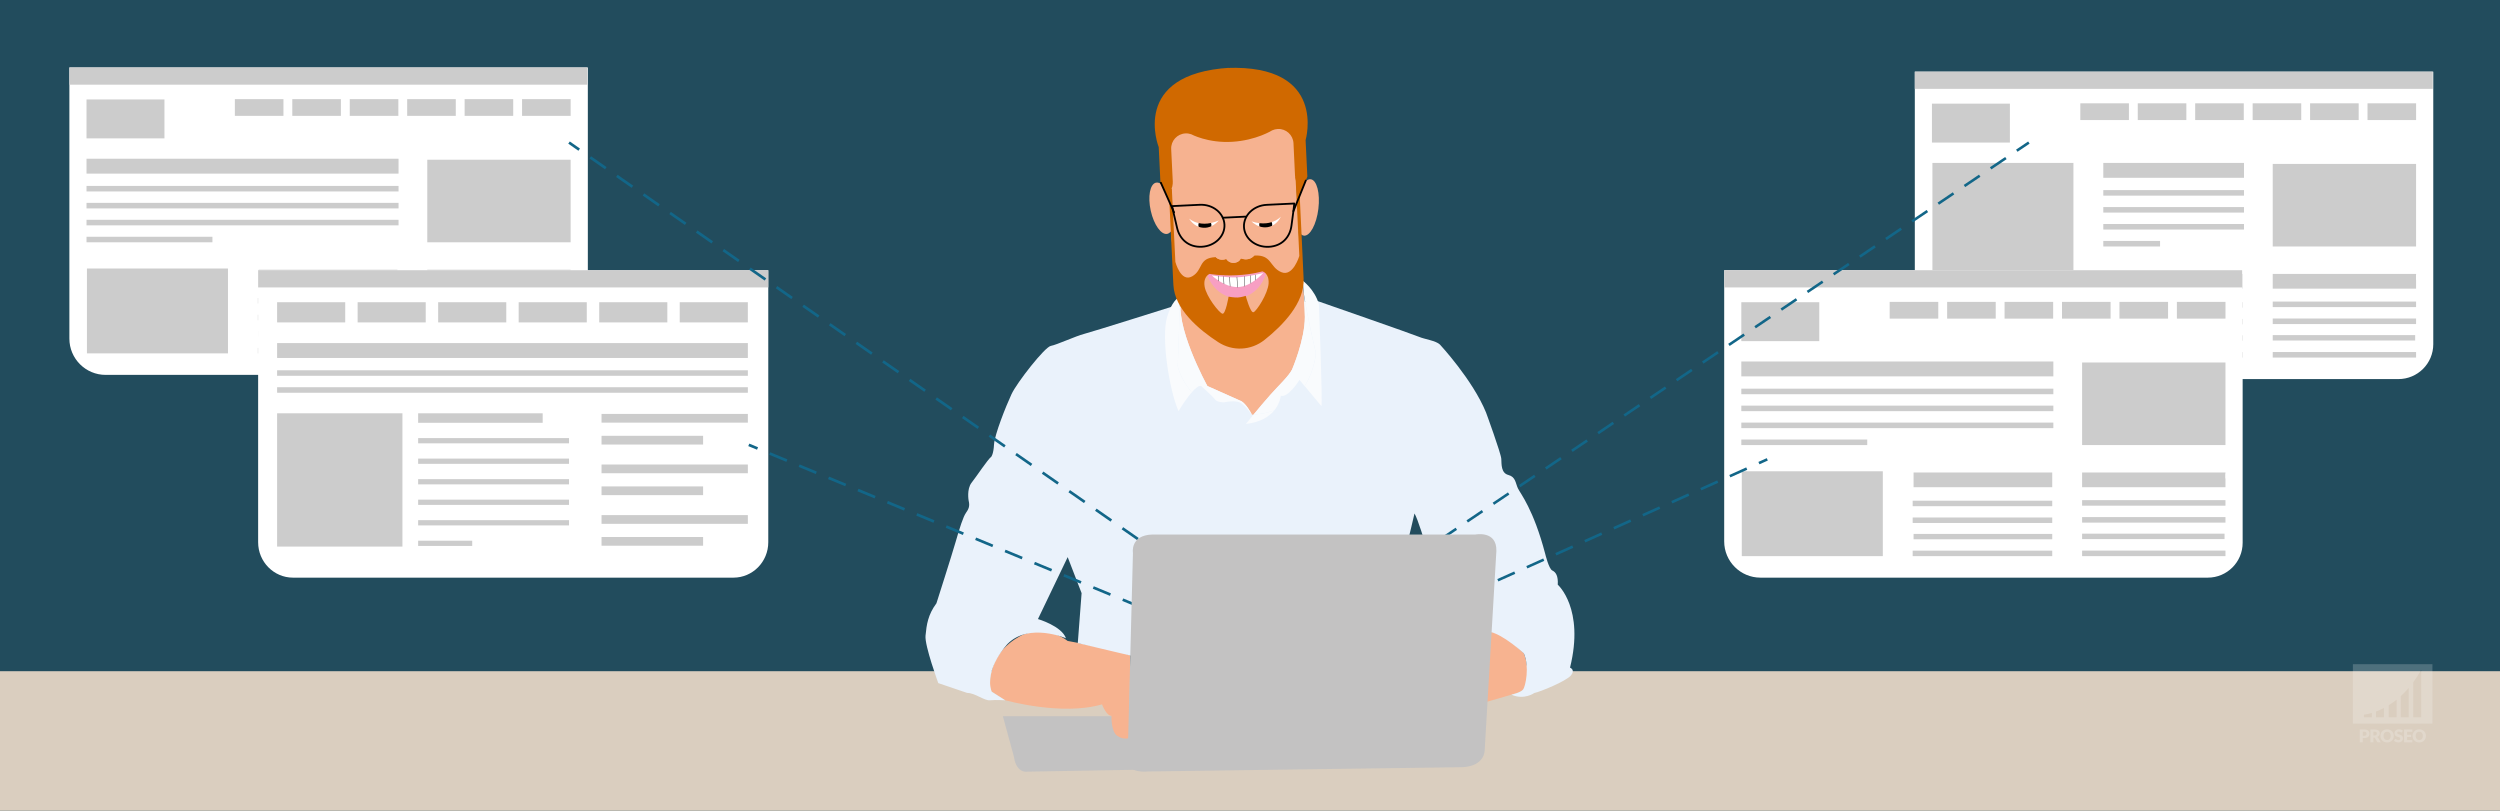 <?xml version="1.0" encoding="UTF-8"?> <svg xmlns="http://www.w3.org/2000/svg" xmlns:i="http://ns.adobe.com/AdobeIllustrator/10.0/" version="1.1" viewBox="0 0 925 300"><rect x="0" y="0" width="925" height="300" fill="#333333" stroke="none"/><defs><style> .cls-1 { fill: #ccc; } .cls-1, .cls-2, .cls-3, .cls-4, .cls-5, .cls-6, .cls-7, .cls-8, .cls-9, .cls-10, .cls-11, .cls-12, .cls-13, .cls-14 { stroke-width: 0px; } .cls-15 { stroke-width: .13px; } .cls-15, .cls-16, .cls-17, .cls-5, .cls-18, .cls-19, .cls-20, .cls-21, .cls-22, .cls-23 { fill: none; } .cls-15, .cls-16, .cls-18, .cls-19, .cls-20, .cls-22, .cls-23 { stroke-miterlimit: 10; } .cls-15, .cls-21 { stroke: #000; } .cls-2 { fill: #000; } .cls-16, .cls-18, .cls-19, .cls-20, .cls-22, .cls-23 { stroke: #126688; } .cls-3 { fill: #d06900; } .cls-17 { stroke: #1772ff; stroke-width: .59px; } .cls-17, .cls-21 { stroke-linecap: round; stroke-linejoin: round; } .cls-24, .cls-11 { opacity: .2; } .cls-4 { fill: #dacebf; } .cls-18 { stroke-dasharray: 0 0 6.87 4.91; } .cls-19, .cls-20, .cls-23 { stroke-width: .97px; } .cls-6 { fill: #eaf2fb; } .cls-20 { stroke-dasharray: 0 0 6.86 4.9; } .cls-7 { fill: #f6b290; } .cls-8 { fill: #c3c2c2; } .cls-21 { stroke-width: .68px; } .cls-9 { fill: #f9fbfd; } .cls-10 { fill: #f7b390; } .cls-22 { stroke-dasharray: 0 0 7 5; } .cls-11, .cls-13 { fill: #fff; } .cls-12 { fill: #126688; opacity: .5; } .cls-14 { fill: #f79fc3; } .cls-23 { stroke-dasharray: 0 0 6.81 4.87; } </style></defs><g id="bg"><rect class="cls-12" width="925" height="300"></rect></g><g id="watermerk"><rect class="cls-4" y="248.35" width="925" height="51.65"></rect><g><path class="cls-11" d="M870.57,245.75v21.98h29.43v-21.98h-29.43ZM877.6,265.39h-2.94v-.97s1.13-.09,2.94-.64v1.61ZM882.06,265.39h-2.94v-2.12c.89-.34,1.88-.77,2.94-1.33v3.45ZM886.76,265.39h-2.94v-4.45c.95-.59,1.94-1.28,2.94-2.08v6.54ZM891.22,265.39h-2.94v-7.83c.98-.89,1.97-1.89,2.94-3.03v10.86ZM895.84,265.39h-2.94v-12.95c1.01-1.36,2-2.87,2.94-4.55v17.5Z"></path><g class="cls-24"><path class="cls-13" d="M874.8,269.91c.34,0,.62.04.86.12.24.08.44.19.59.33.16.14.27.3.34.49s.11.39.11.61c0,.24-.04.46-.11.65-.08.2-.19.37-.35.51-.16.14-.36.25-.6.33-.24.08-.53.12-.85.12h-.57v1.59h-1.1v-4.76h1.68ZM874.8,272.24c.29,0,.49-.07.62-.21.13-.14.19-.33.19-.57,0-.11-.02-.21-.05-.3-.03-.09-.08-.17-.15-.23-.07-.06-.15-.11-.25-.15-.1-.03-.22-.05-.36-.05h-.57v1.51h.57Z"></path><path class="cls-13" d="M880.94,274.67h-1c-.19,0-.32-.07-.4-.21l-.79-1.38c-.04-.06-.08-.1-.12-.13-.05-.03-.11-.04-.2-.04h-.28v1.76h-1.1v-4.76h1.55c.34,0,.64.04.88.11.24.07.44.17.59.3.15.13.27.28.33.45.07.17.1.36.1.56,0,.15-.02.3-.06.44-.04.14-.1.26-.18.38-.08.12-.18.22-.3.31-.12.09-.26.17-.41.23.07.04.14.08.2.14.06.06.12.12.17.2l1.01,1.66ZM878.59,272.14c.15,0,.28-.02.38-.06.11-.04.19-.09.26-.16s.12-.15.15-.24c.03-.09.05-.19.05-.29,0-.21-.07-.37-.2-.49-.14-.12-.35-.18-.63-.18h-.44v1.41h.44Z"></path><path class="cls-13" d="M885.7,272.28c0,.34-.06.66-.18.96-.12.3-.29.55-.5.77-.22.22-.48.39-.78.51-.3.12-.64.19-1.01.19s-.71-.06-1.01-.19c-.3-.12-.57-.3-.78-.51-.22-.22-.38-.48-.5-.77-.12-.3-.18-.62-.18-.96s.06-.66.18-.96c.12-.3.29-.55.5-.77s.48-.39.78-.51c.3-.12.64-.19,1.01-.19s.71.06,1.01.19c.3.13.56.3.78.51.22.22.38.47.5.77.12.3.18.62.18.96ZM884.57,272.28c0-.24-.03-.45-.09-.64s-.15-.35-.26-.48c-.11-.13-.25-.23-.42-.3-.17-.07-.35-.1-.56-.1s-.4.03-.57.1c-.17.07-.31.17-.42.3-.11.13-.2.29-.26.48s-.09.4-.09.64.03.45.09.64c.06.19.15.35.26.48.11.13.25.23.42.3.17.07.36.1.57.1s.4-.03.56-.1c.17-.07.31-.17.42-.3.11-.13.2-.29.26-.48.06-.19.09-.4.09-.64Z"></path><path class="cls-13" d="M888.75,270.87c-.03.05-.07.09-.1.12s-.08.04-.14.04c-.05,0-.1-.02-.16-.05-.06-.03-.12-.07-.2-.11-.07-.04-.16-.07-.25-.11-.09-.03-.2-.05-.32-.05-.21,0-.36.04-.46.13s-.15.21-.15.36c0,.1.03.18.09.24.06.06.14.12.24.16.1.05.21.09.34.13s.26.08.39.13c.13.05.26.1.39.16.13.06.24.14.34.24.1.1.18.22.24.36.06.14.09.31.09.51,0,.22-.04.43-.11.62-.08.19-.19.36-.33.5-.14.14-.32.25-.54.34-.21.08-.45.12-.72.12-.15,0-.3-.02-.45-.05-.15-.03-.3-.07-.45-.13-.14-.06-.28-.12-.4-.2-.13-.08-.24-.16-.33-.25l.33-.52s.06-.07.1-.09c.04-.03.09-.04.14-.04.07,0,.13.02.2.06s.14.09.23.14c.08.05.18.1.29.14.11.04.24.06.39.06.2,0,.36-.04.47-.13.11-.09.17-.23.17-.42,0-.11-.03-.2-.09-.27-.06-.07-.14-.13-.24-.17-.1-.05-.21-.09-.34-.12-.13-.03-.26-.07-.39-.12-.13-.04-.26-.09-.39-.16s-.24-.14-.34-.25-.18-.23-.24-.38c-.06-.15-.09-.34-.09-.56,0-.18.04-.35.11-.52.07-.17.18-.32.32-.45.14-.13.31-.24.51-.32s.43-.12.7-.12c.15,0,.29.01.43.03.14.02.27.06.39.1.12.04.24.1.35.16.11.06.2.13.29.21l-.27.51Z"></path><path class="cls-13" d="M890.62,270.76v1.11h1.5v.82h-1.5v1.13h1.95v.85h-3.06v-4.76h3.06v.85h-1.95Z"></path><path class="cls-13" d="M897.59,272.28c0,.34-.06.66-.18.96-.12.3-.29.55-.5.77-.22.22-.48.39-.78.51-.3.12-.64.19-1.01.19s-.71-.06-1.01-.19c-.3-.12-.57-.3-.78-.51-.22-.22-.38-.48-.5-.77-.12-.3-.18-.62-.18-.96s.06-.66.18-.96c.12-.3.29-.55.5-.77s.48-.39.78-.51c.3-.12.64-.19,1.01-.19s.71.06,1.01.19c.3.13.56.3.78.51.22.22.38.47.5.77.12.3.18.62.18.96ZM896.46,272.28c0-.24-.03-.45-.09-.64s-.15-.35-.26-.48c-.11-.13-.25-.23-.42-.3-.17-.07-.35-.1-.56-.1s-.4.03-.57.1c-.17.07-.31.17-.42.3-.11.13-.2.29-.26.48s-.09.4-.09.64.03.45.09.64c.06.19.15.35.26.48.11.13.25.23.42.3.17.07.36.1.57.1s.4-.03.56-.1c.17-.07.31-.17.42-.3.11-.13.2-.29.26-.48.06-.19.09-.4.09-.64Z"></path></g></g></g><g id="afbeelding"><path class="cls-8" d="M380.15,285.51s-4.09.84-5-5.52l-4.09-14.99h131.07l2.71,18.34-124.69,2.17Z"></path><g><rect class="cls-13" x="155.91" y="100.18" width="1.8" height="1.8"></rect><path class="cls-13" d="M25.67,24.96h191.83v100.85c0,7.12-5.77,12.9-12.9,12.9H39.09c-7.41,0-13.42-6.01-13.42-13.42V24.96h0Z"></path><rect class="cls-1" x="32.01" y="36.8" width="28.84" height="14.4"></rect><rect class="cls-1" x="158.09" y="59.1" width="53.04" height="30.55"></rect><rect class="cls-1" x="32.17" y="99.35" width="52.18" height="31.4"></rect><rect class="cls-1" x="32.01" y="58.73" width="115.45" height="5.51"></rect><rect class="cls-1" x="32.01" y="75.06" width="115.45" height="2.05"></rect><rect class="cls-1" x="32.01" y="68.79" width="115.45" height="2.05"></rect><rect class="cls-1" x="32.01" y="81.33" width="115.45" height="2.05"></rect><rect class="cls-1" x="32.01" y="87.6" width="46.59" height="2.05"></rect><g><rect class="cls-1" x="95.73" y="122.52" width="51.31" height="1.98"></rect><rect class="cls-1" x="95.73" y="99.8" width="51.31" height="5.45"></rect><rect class="cls-1" x="95.4" y="110.24" width="51.64" height="2.03"></rect><rect class="cls-1" x="95.4" y="116.45" width="51.64" height="2.03"></rect><rect class="cls-1" x="95.4" y="128.72" width="51.64" height="2.03"></rect></g><rect class="cls-1" x="25.67" y="24.96" width="191.64" height="6.37"></rect><rect class="cls-1" x="158.09" y="99.8" width="53.04" height="5.45"></rect><rect class="cls-1" x="158.09" y="122.44" width="52.7" height="2"></rect><rect class="cls-1" x="158.09" y="110.03" width="53.04" height="2.05"></rect><rect class="cls-1" x="158.09" y="116.3" width="53.04" height="2.05"></rect><rect class="cls-1" x="158.09" y="128.7" width="53.04" height="2.05"></rect><g><rect class="cls-1" x="86.9" y="36.68" width="17.98" height="6.19"></rect><rect class="cls-1" x="108.15" y="36.68" width="17.98" height="6.19"></rect><rect class="cls-1" x="129.41" y="36.68" width="17.98" height="6.19"></rect><rect class="cls-1" x="150.66" y="36.68" width="17.98" height="6.19"></rect><rect class="cls-1" x="171.91" y="36.68" width="17.98" height="6.19"></rect><rect class="cls-1" x="193.16" y="36.68" width="17.98" height="6.19"></rect></g><rect class="cls-13" x="211.15" y="100.18" width="1.8" height="1.8"></rect></g><g><rect class="cls-13" x="838.72" y="101.73" width="1.8" height="1.8"></rect><path class="cls-13" d="M708.48,26.51h191.83v100.85c0,7.12-5.77,12.9-12.9,12.9h-165.51c-7.41,0-13.42-6.01-13.42-13.42V26.51h0Z"></path><rect class="cls-1" x="714.82" y="38.35" width="28.84" height="14.4"></rect><rect class="cls-1" x="840.91" y="60.65" width="53.04" height="30.55"></rect><rect class="cls-1" x="714.99" y="60.28" width="52.18" height="72.02"></rect><rect class="cls-1" x="778.22" y="60.28" width="52.06" height="5.51"></rect><rect class="cls-1" x="778.22" y="76.61" width="52.06" height="2.05"></rect><rect class="cls-1" x="778.22" y="70.34" width="52.06" height="2.05"></rect><rect class="cls-1" x="778.22" y="82.88" width="52.06" height="2.05"></rect><rect class="cls-1" x="778.22" y="89.15" width="21" height="2.05"></rect><g><rect class="cls-1" x="778.55" y="124.07" width="51.31" height="1.98"></rect><rect class="cls-1" x="778.55" y="101.35" width="51.31" height="5.45"></rect><rect class="cls-1" x="778.22" y="111.79" width="51.64" height="2.03"></rect><rect class="cls-1" x="778.22" y="118" width="51.64" height="2.03"></rect><rect class="cls-1" x="778.22" y="130.27" width="51.64" height="2.03"></rect></g><rect class="cls-1" x="708.48" y="26.51" width="191.64" height="6.37"></rect><rect class="cls-1" x="840.91" y="101.35" width="53.04" height="5.45"></rect><rect class="cls-1" x="840.91" y="123.99" width="52.7" height="2"></rect><rect class="cls-1" x="840.91" y="111.58" width="53.04" height="2.05"></rect><rect class="cls-1" x="840.91" y="117.85" width="53.04" height="2.05"></rect><rect class="cls-1" x="840.91" y="130.25" width="53.04" height="2.05"></rect><g><rect class="cls-1" x="769.72" y="38.23" width="17.98" height="6.19"></rect><rect class="cls-1" x="790.97" y="38.23" width="17.98" height="6.19"></rect><rect class="cls-1" x="812.22" y="38.23" width="17.98" height="6.19"></rect><rect class="cls-1" x="833.48" y="38.23" width="17.98" height="6.19"></rect><rect class="cls-1" x="854.73" y="38.23" width="17.98" height="6.19"></rect><rect class="cls-1" x="875.98" y="38.23" width="17.98" height="6.19"></rect></g><rect class="cls-13" x="893.96" y="101.73" width="1.8" height="1.8"></rect></g><g><path class="cls-13" d="M261.97,153.91c.52.53.52,1.38,0,1.9-.53.52-1.38.52-1.9,0-.52-.53-.52-1.37,0-1.9.52-.53,1.38-.53,1.9,0,0,0,0,0,0,0Z"></path><line class="cls-5" x1="261.61" y1="155.49" x2="263.68" y2="157.56"></line><path class="cls-13" d="M271.37,213.73H108.41c-7.12,0-12.9-5.87-12.9-13.1v-100.64h188.75v100.64c0,7.24-5.77,13.1-12.9,13.1Z"></path><rect class="cls-1" x="102.53" y="152.92" width="46.37" height="49.32"></rect><rect class="cls-1" x="222.57" y="153.15" width="54.14" height="3.23"></rect><rect class="cls-1" x="222.57" y="161.25" width="37.58" height="3.23"></rect><rect class="cls-1" x="222.57" y="171.87" width="54.14" height="3.23"></rect><rect class="cls-1" x="222.57" y="179.97" width="37.58" height="3.23"></rect><rect class="cls-1" x="222.57" y="190.59" width="54.14" height="3.23"></rect><rect class="cls-1" x="222.57" y="198.69" width="37.58" height="3.23"></rect><rect class="cls-1" x="154.71" y="152.92" width="46.08" height="3.52"></rect><rect class="cls-1" x="154.71" y="162.09" width="55.83" height="1.94"></rect><rect class="cls-1" x="154.71" y="169.68" width="55.83" height="1.94"></rect><rect class="cls-1" x="154.71" y="177.28" width="55.83" height="1.94"></rect><rect class="cls-1" x="154.71" y="184.87" width="55.83" height="1.94"></rect><rect class="cls-1" x="154.71" y="192.46" width="55.83" height="1.94"></rect><rect class="cls-1" x="154.71" y="200.06" width="20.01" height="1.94"></rect><g><rect class="cls-1" x="102.53" y="111.82" width="25.2" height="7.47"></rect><rect class="cls-1" x="132.32" y="111.82" width="25.2" height="7.47"></rect><rect class="cls-1" x="162.12" y="111.82" width="25.2" height="7.47"></rect><rect class="cls-1" x="191.91" y="111.82" width="25.2" height="7.47"></rect><rect class="cls-1" x="221.71" y="111.82" width="25.2" height="7.47"></rect><rect class="cls-1" x="251.5" y="111.82" width="25.2" height="7.47"></rect></g><rect class="cls-1" x="95.51" y="99.98" width="188.75" height="6.37"></rect><rect class="cls-1" x="102.53" y="126.94" width="174.18" height="5.51"></rect><rect class="cls-1" x="102.53" y="143.27" width="174.18" height="2.05"></rect><rect class="cls-1" x="102.53" y="137" width="174.18" height="2.05"></rect></g><g><rect class="cls-13" x="768.19" y="175.2" width="1.8" height="1.8"></rect><path class="cls-13" d="M637.95,99.98h191.83v100.85c0,7.12-5.77,12.9-12.9,12.9h-165.51c-7.41,0-13.42-6.01-13.42-13.42v-100.33h0Z"></path><rect class="cls-1" x="644.29" y="111.82" width="28.84" height="14.4"></rect><rect class="cls-1" x="770.38" y="134.12" width="53.04" height="30.55"></rect><rect class="cls-1" x="644.46" y="174.37" width="52.18" height="31.4"></rect><rect class="cls-1" x="644.29" y="133.75" width="115.45" height="5.51"></rect><rect class="cls-1" x="644.29" y="150.08" width="115.45" height="2.05"></rect><rect class="cls-1" x="644.29" y="143.81" width="115.45" height="2.05"></rect><rect class="cls-1" x="644.29" y="156.36" width="115.45" height="2.05"></rect><rect class="cls-1" x="644.29" y="162.63" width="46.59" height="2.05"></rect><g><rect class="cls-1" x="708.02" y="197.55" width="51.31" height="1.98"></rect><rect class="cls-1" x="708.02" y="174.82" width="51.31" height="5.45"></rect><rect class="cls-1" x="707.69" y="185.26" width="51.64" height="2.03"></rect><rect class="cls-1" x="707.69" y="191.47" width="51.64" height="2.03"></rect><rect class="cls-1" x="707.69" y="203.74" width="51.64" height="2.03"></rect></g><rect class="cls-1" x="637.95" y="99.98" width="191.64" height="6.37"></rect><rect class="cls-1" x="770.38" y="174.82" width="53.04" height="5.45"></rect><rect class="cls-1" x="770.38" y="197.46" width="52.7" height="2"></rect><rect class="cls-1" x="770.38" y="185.05" width="53.04" height="2.05"></rect><rect class="cls-1" x="770.38" y="191.32" width="53.04" height="2.05"></rect><rect class="cls-1" x="770.38" y="203.72" width="53.04" height="2.05"></rect><g><rect class="cls-1" x="699.18" y="111.7" width="17.98" height="6.19"></rect><rect class="cls-1" x="720.44" y="111.7" width="17.98" height="6.19"></rect><rect class="cls-1" x="741.69" y="111.7" width="17.98" height="6.19"></rect><rect class="cls-1" x="762.94" y="111.7" width="17.98" height="6.19"></rect><rect class="cls-1" x="784.2" y="111.7" width="17.98" height="6.19"></rect><rect class="cls-1" x="805.45" y="111.7" width="17.98" height="6.19"></rect></g><rect class="cls-13" x="823.43" y="175.2" width="1.8" height="1.8"></rect></g><path class="cls-10" d="M417.68,273.1s-2.12.76-4.39-.91-2.04-7.34-2.04-7.34c-1.89.08-3.51-4.24-3.51-4.24-14.84,4.39-35.79-1.52-35.79-1.52l-4.76-3.03c-1.53-.98-.78-4.95-.41-7.12,1.65-9.86,11.82-14.15,11.82-14.15,9.22-3.71,16.4,2.35,16.4,2.35,0,0,19.9,3.62,23.23,5.37l-.54,30.6Z"></path><path class="cls-10" d="M549.5,259.85l10.2-2.96s2.89-.7,3.84-1.75,2.79-6.8.32-13.39c0,0-7.82-8.15-12.72-7.98l-1.64,26.07Z"></path><path class="cls-6" d="M487.62,111.43s35.66,12.41,37.48,13.22,6.26,1.41,7.67,2.83c0,0,12.11,13.02,17.06,25.14,0,0,5.55,15.14,5.65,17.16s-.1,5.25,2.62,5.96,2.62,3.03,3.53,4.95,5.75,7.67,10.1,24.23c0,0,1.31,5.55,2.62,6.16s2.22,2.02,2.02,5.25c0,0,9.99,8.78,4.54,30.69,0,0,2.12.81.3,2.93s-11.41,6.06-13.53,6.46c0,0-3.74,2.73-8.48.61,0,0,3.63-.71,4.44-2.02s2.32-8.28.2-13.23c0,0-7.87-7.27-12.72-7.98l-18.07-12.82s-7.37-27.16-9.69-30.99c0,0-7.17,31.5-10.9,38.97l-94.09,13.63-19.59-4.64s1.21-16.05,1.41-18.48l-5.15-13.33-11,22.92s8.78,2.57,10.37,7.12c0,0-13.63-5.91-21.58,2.04,0,0-8.86,9.31-5.91,17.72l5,3.18s-3.48-.23-5.6,0-5.53-2.73-8.48-2.73l-10.68-3.63s-5.08-13.86-4.72-17.54c.4-4.14.9-7.75,4.04-11.99,0,0,5.75-18,7.17-22.94s2.73-9.09,3.74-10.5,1.51-2.53,1.01-4.5c0,0-.81-4.29,1.11-6.71s5.86-8.48,7.27-9.59c0,0,.81-.91,1.01-4.54.2-3.63,4.44-14.24,6.46-18.58s12.32-17.47,14.54-17.87,9.19-3.63,12.32-4.44,32.57-10.1,32.57-10.1l53.92-2.01Z"></path><g><path class="cls-5" d="M463.44,153.86c.12-.15.24-.3.37-.45-.19.01-.39.02-.58.03.13.26.21.42.21.42Z"></path><path class="cls-10" d="M446.72,142.82l12.65,5.65c1.71,1.06,3.3,3.9,3.86,4.97.19-.01.39-.02.58-.03,1.91-2.31,4.41-5.29,6.27-7.37,3.43-3.84,6.66-6.76,7.98-9.29,0,0,4.75-10.9,4.75-19.48,0,0-.13-4.75-.39-8.66-.2-1.31-.38-2.58-.52-3.76l-45.2,4.54v.29c.36-.17.58-.19.58-.19-3.23,10.4,9.46,33.32,9.46,33.32Z"></path><path class="cls-9" d="M463.44,153.86h0c-1.43,1.73-2.45,2.99-2.45,2.99,5.49-.61,8.66-2.78,10.48-4.98-2.22.8-4.76,1.34-7.66,1.54-.13.15-.25.3-.37.45Z"></path><path class="cls-9" d="M488,112.58c-1.61-5.68-6.21-8.9-6.21-8.9.25.48.46,2.55.62,4.94,1.49,9.61,4.48,21.91,4.48,21.91,0,0-.33,6.31-4.15,12.32l6.19,7.44c.45-1.82-.93-37.71-.93-37.71Z"></path><path class="cls-9" d="M482.4,108.61c.26,3.91.39,8.66.39,8.66,0,8.58-4.75,19.48-4.75,19.48-1.31,2.52-4.54,5.45-7.98,9.29-1.85,2.07-4.36,5.06-6.27,7.37,2.9-.2,5.44-.75,7.66-1.54,2.23-2.7,2.44-5.44,2.44-5.44,2.7.91,6.93-5.86,6.93-5.86l1.89,2.28c3.82-6.01,4.15-12.32,4.15-12.32,0,0-2.99-12.3-4.48-21.91Z"></path><path class="cls-9" d="M463.23,153.45s-.05,0-.07,0c.18.26.28.41.28.41h0s-.07-.16-.21-.42Z"></path><path class="cls-9" d="M436.67,109.69c-1.03.47-3.22,2.1-4.86,7.69-2.22,7.57.81,26.96,4.24,34.73,0,0,2.5-4.19,4.91-6.95-4.12-4.7-5.19-9.63-5.19-9.63l.9-25.83Z"></path><path class="cls-9" d="M459.37,148.47l-12.65-5.65s-12.69-22.92-9.46-33.32c0,0-.22.02-.59.19l-.9,25.83s1.07,4.94,5.19,9.63c1.32-1.51,2.61-2.59,3.47-2.34,0,0,4.3,3.84,5.08,4.95.78,1.11,3.3,1.11,3.3,1.11,0,0,3.41-.77,5.56-.1,1.75.54,4,3.56,4.79,4.68.02,0,.05,0,.07,0-.56-1.07-2.15-3.92-3.86-4.97Z"></path><polygon class="cls-9" points="463.44 153.86 463.44 153.86 463.44 153.86 463.44 153.86"></polygon></g><path class="cls-7" d="M480.51,85.49c.5.99,1.15,1.61,1.91,1.7,2.27.28,4.68-4.17,5.38-9.93.7-5.76-.57-10.66-2.84-10.94-1.96-.24-4.03,3.06-5.01,7.69l-1.36-28.22-47.21,2.27,1.16,24.06c-1.35-3.02-3.22-4.9-4.82-4.54-2.23.49-3.11,5.14-1.95,10.37,1.16,5.23,3.9,9.07,6.14,8.58.5-.11.93-.43,1.28-.91l1.69,15.96,24.24,24.09,22.73-21.04-1.35-19.12Z"></path><path class="cls-3" d="M453.95,25.14c37.34-1.39,29.12,26.71,29.12,26.71l.65,13.46.15-.36-3.61,9.07-.31-6.39c-.78-.91-.81-2.93-.81-2.93l-.55-11.7c-.15-3.06-2.75-5.43-5.81-5.28-.74.04-1.44.22-2.08.51,0,0-5.85,3.71-14.83,4.24s-15.13-2.8-15.13-2.8c-.66-.23-1.38-.35-2.12-.31-3.06.15-5.43,2.75-5.28,5.81l.57,11.69s.16,2.01-.53,2.99l.31,6.39-4.46-8.68.15.34-.65-13.46s-10.88-27.18,26.43-29.38"></path><path class="cls-14" d="M468.52,100.94c-2.92,9.35-10.48,9.31-10.48,9.31,0,0-7.52.77-11.32-8.26l.77-.85s5.3.96,10.14.59c4.84-.37,9.54-1.54,9.54-1.54l1.34.74Z"></path><path class="cls-3" d="M480.56,65.5l-1.22-.06,1.41,29.25s-2.33,7.93-6.73,5.99c-4.41-1.95-3.36-6.49-9.94-6.13,0,0-1.9,2.3-4.97,1.01h0c-.45.96-1.41,1.64-2.54,1.69s-2.18-.55-2.72-1.49l-.14.05c-2.56.89-3.9-.67-3.9-.67-6.59.27-4.53,4.76-8.74,7.12-4.2,2.36-6.19-5.36-6.19-5.36l-1.31-27.17-1.14.05,1.68,34.92c0,.07.01.14.02.21,0,.16,0,.32.02.48.43,9,9.43,16.58,16.59,21.21,5.34,3.46,12.12,3.13,17.11-.82,6.69-5.3,14.92-13.7,14.48-22.7,0,0,0-.02,0-.03,0-.22,0-.44-.96-20.6l-.81-16.95ZM469.39,104.81c-.22,3.79-4.49,10.39-5.62,10.72-1.13.32-2.85-6.06-2.85-6.06,0,0-1.7.55-2.96.61s-3.38-.31-3.38-.31c0,0-1.1,6.52-2.26,6.31-1.16-.21-6.04-6.38-6.62-10.13-.58-3.75,1.87-4.61,1.87-4.61,0,0,4.21.78,9.99.5s9.52-1.44,9.52-1.44c0,0,2.52.62,2.3,4.41Z"></path><path class="cls-13" d="M448.38,101.91s4.49,4.37,9.54,4.3c5.05-.06,9.47-5.22,9.47-5.22,0,0-5.05,1.41-9.65,1.63-3.94.19-9.36-.72-9.36-.72Z"></path><line class="cls-15" x1="457.67" y1="102.47" x2="457.85" y2="106.35"></line><line class="cls-15" x1="454.97" y1="102.49" x2="455.14" y2="105.96"></line><line class="cls-15" x1="452.74" y1="102.27" x2="452.87" y2="105.08"></line><line class="cls-15" x1="450.84" y1="102.06" x2="450.93" y2="104.01"></line><line class="cls-15" x1="460.35" y1="102.23" x2="460.53" y2="105.95"></line><line class="cls-15" x1="462.7" y1="101.92" x2="462.84" y2="104.87"></line><line class="cls-15" x1="464.5" y1="101.68" x2="464.6" y2="103.67"></line><path class="cls-7" d="M464.47,92.42c.07.86.09,1.6-.41,2.15-1.68,1.83-3.58,1.46-4.98,1.06,0,0-.28,1.38-2.38,1.62s-3.03-1.42-3.03-1.42c-2.07.82-4.5-.16-4.53-2.67"></path><path class="cls-17" d="M470.9,48.39"></path><path class="cls-17" d="M440.63,49.76"></path><g><path class="cls-13" d="M450.93,81.56c-1.01.45-1.96.76-2.85.95.07.2.11.41.12.64,0,.19,0,.38-.04.56,1.75-.8,2.77-2.15,2.77-2.15Z"></path><path class="cls-13" d="M443.54,82.56c-2.31-.5-3.56-1.68-3.56-1.68,0,0,1.16,2.15,3.54,3.03-.05-.17-.08-.35-.09-.53-.01-.29.03-.56.11-.82Z"></path><path class="cls-2" d="M448.08,82.51c-1.79.39-3.31.31-4.54.05-.08.26-.12.53-.11.82,0,.18.04.36.09.53.5.19,1.06.32,1.68.36,1.13.08,2.13-.18,2.96-.56.03-.18.05-.37.04-.56-.01-.22-.05-.44-.12-.64Z"></path></g><g><path class="cls-13" d="M463.07,81.91c1.05.35,2.03.56,2.93.67-.05.21-.07.42-.06.65,0,.19.04.38.1.55-1.82-.62-2.97-1.87-2.97-1.87Z"></path><path class="cls-13" d="M470.53,82.18c2.25-.72,3.38-2.01,3.38-2.01,0,0-.95,2.25-3.24,3.36.03-.17.04-.35.04-.53-.01-.29-.08-.56-.18-.81Z"></path><path class="cls-2" d="M466,82.58c1.82.21,3.33,0,4.52-.39.1.25.17.52.18.81,0,.18,0,.36-.04.53-.48.23-1.03.42-1.63.52-1.12.18-2.14.03-3-.27-.05-.18-.09-.36-.1-.55-.01-.22.01-.44.06-.65Z"></path></g><path class="cls-21" d="M443.89,75.77l-10.2.49s1.02,4.92,1.8,7.93c.95,4.34,4.3,7.34,9.15,7.11s8.62-3.9,8.41-8.19-4.31-7.58-9.16-7.34Z"></path><path class="cls-21" d="M468.69,75.79l10.2-.49s-.55,4.99-1.03,8.07c-.53,4.41-3.57,7.72-8.43,7.95s-8.95-3.06-9.16-7.34c-.21-4.29,3.56-7.96,8.41-8.19Z"></path><line class="cls-21" x1="452.43" y1="80.56" x2="460.92" y2="80.15"></line><line class="cls-21" x1="478.56" y1="78.13" x2="483.13" y2="66.82"></line><line class="cls-21" x1="434.39" y1="78.56" x2="429.52" y2="67.62"></line><g><line class="cls-16" x1="429.52" y1="227.72" x2="426.29" y2="226.38"></line><line class="cls-18" x1="421.75" y1="224.51" x2="282.55" y2="166.87"></line><line class="cls-16" x1="280.29" y1="165.93" x2="277.05" y2="164.6"></line></g><line class="cls-22" x1="421.04" y1="199.46" x2="210.54" y2="52.75"></line><g><g><line class="cls-19" x1="525.16" y1="227.72" x2="528.27" y2="226.33"></line><line class="cls-20" x1="532.74" y1="224.32" x2="648.56" y2="172.36"></line><line class="cls-19" x1="650.8" y1="171.35" x2="653.9" y2="169.96"></line></g><line class="cls-23" x1="533.19" y1="199.46" x2="750.68" y2="52.75"></line></g><path class="cls-8" d="M417.21,281.34l1.98-76.76s-1.14-6.59,7.27-6.81h119.48s7.95-1.59,7.72,6.13l-4.32,73.6s.23,5.91-8.18,6.36l-116.53,1.59s-7.43.91-7.43-4.1Z"></path></g></svg> 